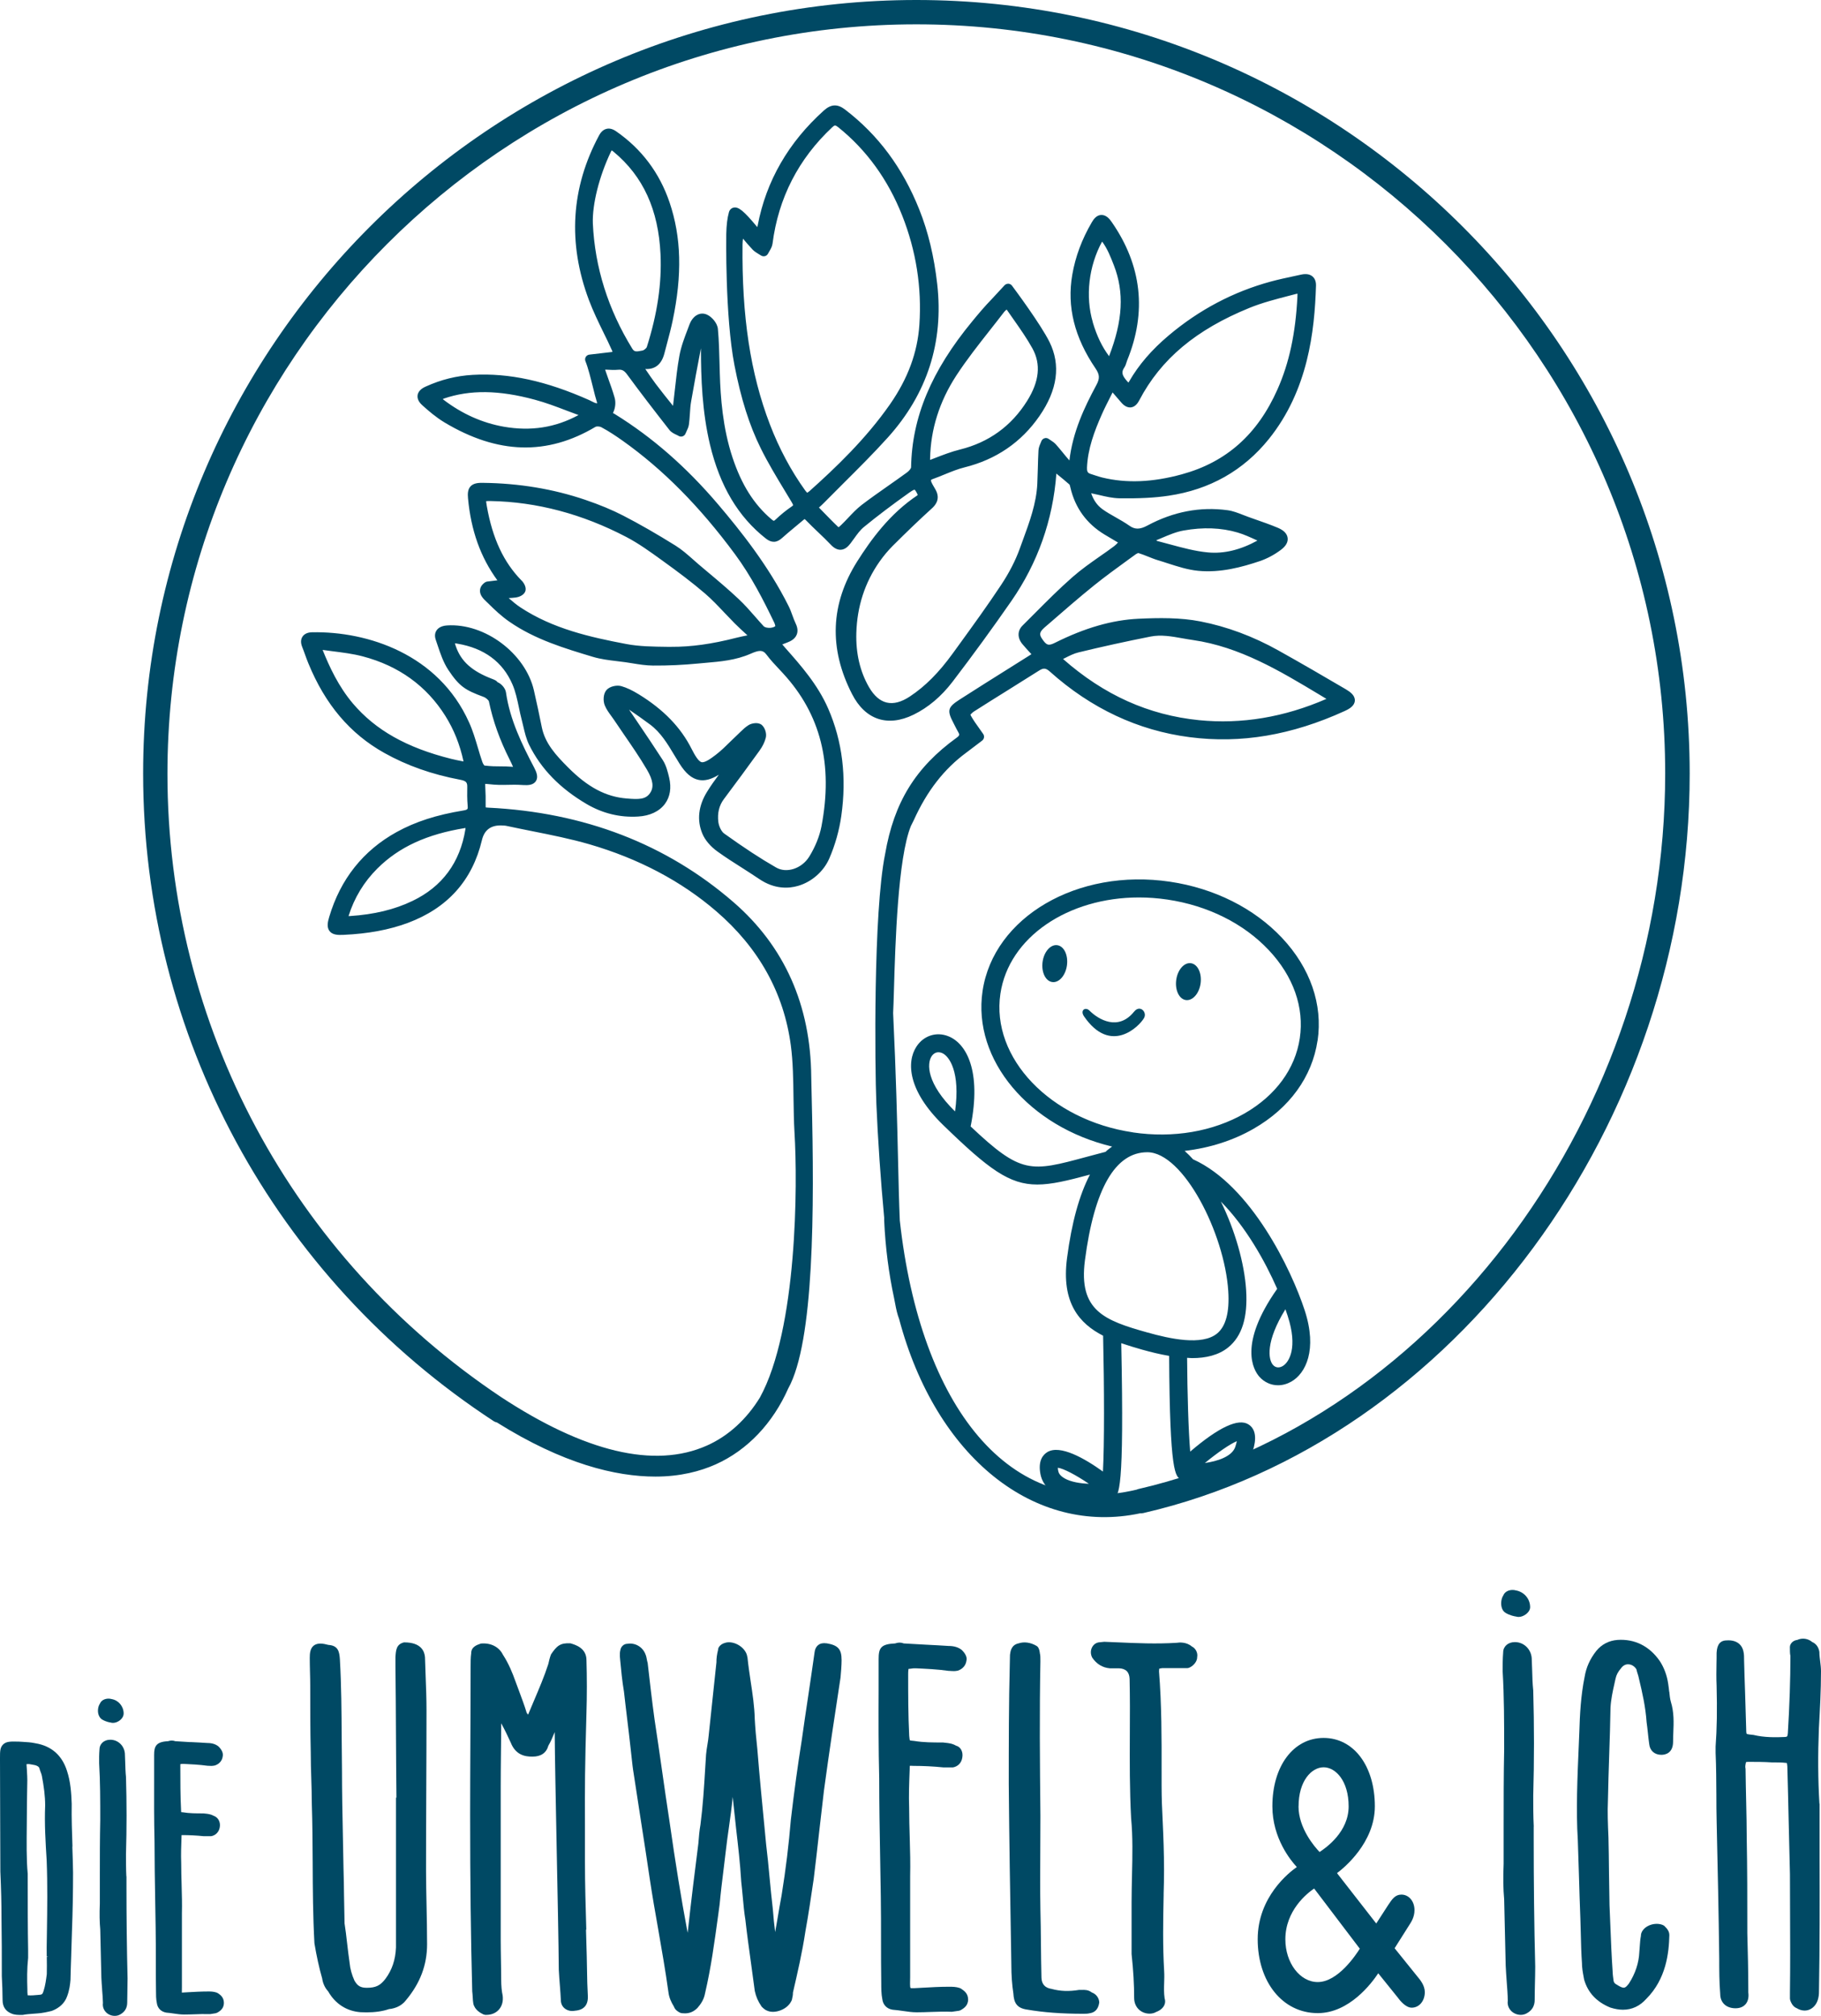 <?xml version="1.0" encoding="UTF-8"?>
<svg id="farbe" xmlns="http://www.w3.org/2000/svg" viewBox="0 0 311.34 344.58">
  <defs>
    <style>
      .cls-1 {
        fill: #004964;
      }
    </style>
  </defs>
  <g>
    <path class="cls-1" d="m156.67,0C83.77,0,24.47,59.3,24.47,132.2c0,44.79,22.41,86.19,59.96,110.73.17.11.35.16.53.21,11.33,7.09,20.31,9.25,27.1,9.25,4.23,0,7.64-.9,10.29-2.08,5.48-2.45,9.8-7.09,12.41-12.97,4.43-7.94,4.49-30.59,4.02-49.68-.04-1.57-.07-2.8-.08-3.6-.1-12.24-4.57-22.29-13.29-29.85-11.45-9.93-25.56-15.37-41.95-16.16-.28-.01-.38-.04-.41-.04,0-.03-.03-.12-.02-.31.02-1.02,0-2.11-.07-3.44,0-.13,0-.22-.01-.27.07,0,.19,0,.38.02,1.59.19,2.51.16,3.48.14.73-.02,1.51-.04,2.69.04.8.05,1.68,0,2.12-.67.45-.69.11-1.54-.28-2.29-2.08-3.95-4.16-8.2-4.83-12.86-.11-.76-.78-1.46-1.36-1.73-.04-.02-.07-.03-.09-.04-.18-.27-.49-.39-.87-.54-3.5-1.33-5.37-3.01-6.26-5.6-.08-.22-.12-.38-.15-.5.1,0,.24.03.42.06,4.58.77,7.75,3.11,9.41,6.95.53,1.22.81,2.55,1.11,3.96.15.72.3,1.44.49,2.15.09.36.18.71.26,1.07.25,1.06.5,2.16,1,3.17,2.04,4.12,5.26,7.43,9.84,10.12,2.72,1.59,5.68,2.32,8.78,2.13,2.01-.11,3.64-.88,4.59-2.16.89-1.2,1.14-2.74.73-4.48-.24-.99-.5-2.1-1.1-3.02-1.39-2.16-2.83-4.29-4.27-6.42l-1.49-2.2c1.21.83,2.41,1.66,3.58,2.54,1.83,1.36,2.98,3.27,4.19,5.29.29.48.58.96.88,1.44,1.04,1.64,2.08,2.52,3.27,2.75,1.02.2,2.13-.08,3.43-.89-.69.93-1.38,1.89-2,2.9-1.5,2.4-1.78,4.89-.81,7.19.45,1.08,1.39,2.19,2.58,3.04,1.36.98,2.78,1.89,4.16,2.76,1,.64,2,1.28,2.98,1.94,2.64,1.79,5.07,1.63,6.64,1.17,2.33-.67,4.38-2.47,5.34-4.69.99-2.28,1.7-4.79,2.05-7.27.94-6.6.19-12.77-2.24-18.34-1.79-4.11-4.7-7.4-7.36-10.4-.18-.2-.35-.4-.49-.57.21-.09.49-.19.78-.3.62-.23,1.38-.6,1.69-1.38.22-.55.16-1.19-.18-1.89-.21-.44-.38-.91-.55-1.37-.2-.55-.4-1.11-.67-1.63-3.44-6.89-8.23-12.88-12.02-17.34-5.46-6.42-11.24-11.47-17.66-15.45-.13-.08-.32-.2-.34-.15,0,0,0-.06.07-.2.35-.74.43-1.7.22-2.45-.34-1.18-.75-2.33-1.17-3.48l-.46-1.32h.28c.66.04,1.32.07,1.97.01.66-.06,1.02.15,1.51.81,2.23,3.04,4.5,5.99,7.23,9.48.33.42.78.63,1.18.82.13.06.27.12.39.2.21.12.46.15.69.07.23-.08.41-.25.5-.48.05-.13.11-.25.17-.38.16-.34.35-.73.41-1.18.08-.59.12-1.19.16-1.79.05-.73.09-1.46.22-2.17.52-3.02,1.09-6.04,1.67-9.05,0,5.09.21,10.85,1.55,16.48,1.7,7.08,4.82,12.33,9.56,16.05.97.76,1.84.73,2.74-.08.71-.64,1.45-1.25,2.18-1.86.49-.4.97-.8,1.45-1.21.15-.13.23-.17.24-.18.03.01.11.06.26.22.66.69,1.36,1.35,2.06,2.02.74.7,1.48,1.41,2.18,2.15.56.6,1.14.87,1.69.85.76-.04,1.28-.59,1.65-1.07.21-.27.41-.55.61-.83.55-.77,1.07-1.49,1.72-2.01,2.25-1.84,4.71-3.71,7.75-5.87.67-.48.88-.49.88-.49.03.02.21.14.52.81,0,.05-.03.17.04.11-4.83,3.19-8.06,7.72-10.34,11.31-4.6,7.26-4.91,14.9-.9,22.71,2.25,4.4,6.08,5.68,10.51,3.52,2.5-1.22,4.75-3.12,6.67-5.63,3.51-4.59,6.89-9.24,10.05-13.79,4.52-6.52,7.11-13.85,7.7-21.79.8.65,1.54,1.25,2.24,1.87.06.08.12.36.16.52.81,3.48,2.78,6.18,5.84,8.03.69.42,1.39.83,2.14,1.27l.16.09c-.22.24-.43.45-.67.63-.8.6-1.62,1.18-2.45,1.75-1.57,1.1-3.18,2.23-4.65,3.52-2.27,1.99-4.43,4.16-6.52,6.26l-2.02,2.02c-.92.91-.92,2.15,0,3.23.46.54.93,1.06,1.43,1.6l.07.08c-.13.09-.27.18-.4.26l-3.53,2.22c-2.8,1.76-5.6,3.51-8.38,5.3-2,1.29-2.14,1.84-1.02,3.97l.26.51c.17.34.35.69.54,1.02.27.45.28.61-.23.98-7.07,5.11-10.73,11.07-12.25,19.9-2.03,10-1.75,36.4-1.5,42.6.25,6.04.74,13.15,1.34,19.55,0,.16,0,.32,0,.49.21,4.69.8,9.1,1.69,13.25.22,1.23.43,2.25.65,2.96.06.19.15.42.21.61,6.3,23.71,23.2,37.09,41.25,33.22.02,0,.04.01.06.01.15,0,.31-.02.47-.05,53.24-12.26,93.39-66.6,93.39-126.4C288.86,59.3,229.56,0,156.67,0Zm-47,59.95c-.91.18-1.23.19-1.56-.34h0c-4.14-6.71-6.41-13.93-6.75-21.43-.11-3.25,1.08-8.02,3.05-12.16.07-.15.13-.26.18-.32.07.05.18.12.34.26,5.04,4.18,7.65,9.91,8,17.51.23,4.97-.54,10.17-2.35,15.87-.06.17-.46.52-.7.57l-.22.04Zm28.65,24.05c-.19.17-.29.21-.3.22-.03-.02-.14-.09-.35-.38-2.43-3.38-4.46-7.18-6.04-11.3-3.33-8.69-4.81-18.46-4.68-30.75,0-.33.04-.67.08-1,.53.64,1.07,1.27,1.64,1.87.32.34.72.57,1.06.78.13.08.26.15.38.23.2.13.44.17.68.11.23-.06.42-.22.53-.44.07-.13.14-.26.22-.39.22-.37.47-.79.54-1.3,1-7.8,4.43-14.49,10.21-19.9.41-.38.51-.41,1.03,0,4.83,3.88,8.51,8.96,10.93,15.09,2.38,6.02,3.37,12.3,2.94,18.66-.32,4.77-1.97,9.21-5.02,13.6-4.15,5.95-9.32,10.87-13.84,14.91Zm47.52-3.99c.12-3.28,1.28-6.32,2.51-9.11.47-1.07,1.01-2.12,1.58-3.25l.29-.57c.53.61,1,1.14,1.45,1.68.2.24.83.96,1.67.88.85-.09,1.29-.94,1.44-1.21,3.7-7.06,9.7-12.08,18.86-15.81,2.17-.88,4.53-1.49,6.81-2.08l1-.26c.17-.04.29-.07.38-.09,0,.12,0,.29-.01.54-.32,6.28-1.4,11.31-3.4,15.81-3.41,7.7-8.75,12.45-16.34,14.53-5.03,1.38-9.49,1.56-13.64.55-.39-.1-.78-.22-1.17-.35-.25-.09-.51-.17-.76-.25-.47-.14-.69-.33-.66-1.01Zm1.01-24.9c-1.32-4.44-.71-9.63,1.58-13.82.91,1.22,1.47,2.66,2.02,4.08,1.78,4.59,1.53,9.42-.83,15.51-1.2-1.6-2.08-3.43-2.78-5.76Zm7.69,199.43c-.06.01-.1.05-.16.07-21.73,5.25-37.03-14.17-40.54-46-.13-3.02-.21-6.39-.3-10.36-.15-6.52-.34-14.64-.84-25.09.05-.93.09-2.31.14-3.98.23-7.86.66-22.49,2.9-28l.48-.96c2.26-5.02,5.21-8.8,9.01-11.59l2.69-2.04c.35-.27.43-.77.18-1.13-.13-.19-.3-.43-.5-.71-.53-.73-1.37-1.9-1.69-2.59.14-.16.38-.4.6-.54,1.92-1.23,3.85-2.43,5.79-3.64,1.79-1.12,3.59-2.24,5.37-3.37.75-.47,1.15-.43,1.85.2,7.03,6.29,15.06,10.05,23.86,11.19,8.78,1.14,17.46-.33,26.53-4.47.83-.38,1.68-.89,1.73-1.77.04-.89-.76-1.48-1.55-1.95h0c-3.7-2.17-7.65-4.47-11.56-6.65-4.3-2.4-8.77-4.06-13.28-4.94-3.46-.68-7.14-.62-10.6-.46-4.49.21-9.16,1.55-14.28,4.11-1.11.55-1.44.45-2.2-.67-.47-.69-.52-1.13.42-1.95l.71-.61c2.51-2.18,5.1-4.44,7.73-6.56,1.89-1.52,3.9-2.98,5.84-4.39l1.34-.97c.15-.11.38-.19.42-.19.54.16,1.08.38,1.61.59.59.23,1.17.47,1.77.65.55.16,1.1.34,1.65.52,1.68.54,3.43,1.11,5.22,1.28,3.81.36,7.44-.63,10.48-1.65,1.25-.42,2.51-1.09,3.63-1.93.86-.64,1.25-1.33,1.16-2.04-.09-.72-.65-1.31-1.68-1.74-1.29-.54-2.61-1-3.93-1.46l-1.07-.38c-.31-.11-.62-.23-.92-.35-.85-.33-1.72-.68-2.66-.81-4.67-.64-9.29.24-13.72,2.62-1.28.69-2.14.69-3.07.03-.75-.53-1.55-.98-2.32-1.42-.81-.46-1.58-.89-2.3-1.41-.89-.65-1.52-1.54-1.92-2.72.46.09.91.2,1.37.3,1.13.27,2.29.54,3.49.56,3.38.04,5.97-.08,8.37-.44,7.04-1.04,12.8-4.3,17.14-9.68,6.71-8.34,7.83-18.41,8.07-26.25.02-.85-.32-1.32-.61-1.56-.46-.38-1.1-.48-1.9-.31l-1.3.28c-1.31.28-2.62.56-3.91.91-6.41,1.74-12.28,4.84-17.46,9.21-2.92,2.46-5.13,5.03-6.75,7.84-.05.09-.1.17-.14.22-.06-.05-.13-.13-.23-.24-.89-1.01-1-1.55-.49-2.31.21-.3.3-.62.39-.9.03-.11.07-.22.11-.33,3.39-8.28,2.51-16.24-2.63-23.65-.37-.54-.94-1.24-1.8-1.22-.81.03-1.31.73-1.61,1.25-1.71,2.93-2.8,5.86-3.34,8.96-.94,5.47.36,10.71,3.98,16.03.71,1.05.75,1.71.13,2.85-2.06,3.82-4.03,8-4.6,12.87-.39-.43-.75-.88-1.12-1.33-.38-.47-.77-.94-1.17-1.39-.28-.32-.62-.54-.91-.73-.11-.07-.22-.15-.33-.22-.22-.16-.49-.21-.74-.12-.25.08-.45.28-.54.53-.04.12-.09.25-.15.37-.15.35-.31.75-.33,1.2-.06,1.02-.08,2.03-.11,3.05-.02.88-.05,1.76-.09,2.64-.16,3.36-1.35,6.57-2.49,9.68l-.51,1.4c-.73,2.02-1.81,4.13-3.22,6.25-2.24,3.38-4.67,6.74-7.02,9.98l-1.22,1.68c-2.37,3.27-4.69,5.61-7.32,7.35-1.46.97-2.8,1.32-3.97,1.04-1.16-.27-2.17-1.16-3.03-2.64-1.53-2.66-2.26-5.77-2.16-9.26.13-4.52,1.46-8.61,3.94-12.15.71-1.01,1.48-1.93,2.29-2.74,2.56-2.55,4.68-4.58,6.68-6.39.39-.36,1.58-1.44.67-3.14-.1-.18-.2-.36-.31-.54-.13-.22-.26-.44-.37-.67-.15-.31-.15-.46-.14-.49,0-.02.09-.11.36-.2.67-.24,1.33-.51,1.99-.78,1.16-.47,2.25-.92,3.39-1.2,5.39-1.34,9.7-4.28,12.8-8.76,3.1-4.47,3.68-8.73,1.72-12.68-1.5-3.02-5.91-8.95-6.41-9.62-.15-.2-.38-.32-.62-.33-.24,0-.49.09-.65.27l-2.15,2.32c-1.21,1.24-2.34,2.58-3.38,3.85-6.99,8.47-10.31,16.4-10.45,24.97-.02.15-.3.56-.66.82-1.08.79-2.18,1.56-3.28,2.33-1.51,1.06-3.02,2.12-4.49,3.24-.86.66-1.6,1.45-2.32,2.21-.38.41-.77.81-1.2,1.23-.14.13-.44.42-.48.37-.93-.88-1.81-1.8-2.73-2.74l-.59-.61c.31-.28.58-.52.82-.77,1.1-1.12,2.21-2.22,3.32-3.33,2.55-2.54,5.19-5.16,7.64-7.88,6.72-7.46,9.56-16.27,8.44-26.2-.54-4.76-1.54-8.93-3.07-12.77-2.86-7.15-7.01-12.73-12.69-17.08-1.29-.99-2.4-.94-3.63.17-6.06,5.45-9.86,12.05-11.3,19.62-.02.1-.05.2-.08.3-2.29-2.77-3.21-3.51-4.04-3.33-.39.08-.69.38-.8.78-.29,1.06-.42,2.16-.46,3.78,0,.14-.22,13.99,1.4,22.37,1.12,5.77,2.55,10.29,4.51,14.24,1.24,2.5,2.7,4.92,4.12,7.26l1.12,1.86c.25.41.28.55.28.58,0,0-.04.09-.27.24-.92.63-1.84,1.37-2.71,2.2-.22.21-.32.23-.31.23,0,0-.12-.01-.44-.29-2.98-2.54-5.09-5.89-6.63-10.53-1.69-5.09-2.05-10.33-2.17-14.31l-.05-1.82c-.05-1.92-.1-3.91-.28-5.86-.1-1.01-1.05-2.08-1.88-2.44-.5-.22-1.02-.23-1.51-.02-.88.37-1.32,1.31-1.46,1.69l-.27.72c-.58,1.51-1.18,3.07-1.47,4.7-.35,1.92-.56,3.89-.77,5.79-.1.91-.2,1.82-.31,2.72-1-1.24-2-2.49-2.96-3.76-.57-.76-1.1-1.54-1.67-2.38l-.11-.16c1.67.09,2.79-.8,3.27-2.69.15-.61.31-1.21.48-1.82.33-1.24.66-2.48.92-3.73,1.66-7.87,1.49-14.31-.53-20.26-1.71-5.03-4.77-9.1-9.1-12.11-.6-.42-1.15-.57-1.67-.44-.77.18-1.16.91-1.29,1.15-4.78,8.91-5.37,18.36-1.73,28.09.72,1.91,1.62,3.77,2.5,5.57.52,1.05,1.03,2.1,1.5,3.16.01.04.02.09.02.16l-3.93.46c-.26.03-.49.18-.62.4-.13.22-.15.5-.05.74.46,1.13.89,2.89,1.28,4.44.23.96.46,1.87.73,2.72-.02.01-.14.04-.35-.04-.19-.07-.36-.16-.54-.25-.16-.08-.31-.16-.47-.23-7.39-3.29-13.73-4.67-19.92-4.32-2.79.16-5.42.81-8.04,2-.31.14-1.25.57-1.39,1.46-.14.87.57,1.52.81,1.74.99.9,2.32,2.05,3.8,2.94,9.09,5.44,17.54,5.68,25.83.73.15-.08.68-.08.97.08,1.32.7,2.57,1.55,3.62,2.29,6.92,4.91,13.21,11.26,19.23,19.41,2.77,3.74,4.87,7.85,6.73,11.73.11.24.16.52.17.55-.04.07-.28.24-.75.3-.55.07-1.06-.08-1.22-.24-.5-.54-.99-1.1-1.47-1.65-.89-1.02-1.82-2.08-2.84-3.03-1.7-1.6-3.51-3.13-5.27-4.6l-1.6-1.35c-.31-.26-.61-.53-.91-.8-.94-.83-1.9-1.68-3-2.37-3.21-2-6.12-3.67-8.89-5.1-1.91-.99-4.05-1.88-6.55-2.73-5.47-1.86-11.33-2.83-17.43-2.9-.79-.02-1.66.03-2.18.6-.49.53-.5,1.3-.43,2.05.51,5.51,2.15,10.09,5.02,14.01l-1.74.21c-.13.02-.26.07-.37.14-.53.37-.82.81-.86,1.33-.07.89.63,1.53,1.18,2.05l.25.24c1.01,1.01,2.23,2.17,3.63,3.13,4.37,3.02,9.39,4.52,14.24,5.98,1.34.4,2.73.57,4.07.73.5.06,1.01.12,1.51.19l1.15.18c1.15.19,2.34.38,3.55.39,2.62.02,5.22-.11,7.7-.35l1.33-.12c2.52-.22,5.12-.44,7.63-1.54,1.41-.62,2.1-.74,2.75.15.66.89,1.42,1.69,2.15,2.47l.65.7c6.46,7,8.61,15.55,6.59,26.17-.33,1.7-1.05,3.49-2.09,5.18-1.27,2.04-3.86,2.9-5.66,1.86-2.64-1.51-5.39-3.31-8.9-5.82-.44-.32-.88-1.19-.98-1.95-.19-1.52.13-2.84.95-3.93,2.05-2.73,4.07-5.48,6.07-8.25.55-.76.91-1.51,1.09-2.23.18-.71-.12-1.68-.66-2.17-.59-.53-1.71-.34-2.27,0-.55.34-1,.77-1.44,1.2l-.34.33c-.43.4-.86.82-1.28,1.23-.85.84-1.65,1.63-2.55,2.32-.85.65-1.89,1.4-2.44,1.26-.56-.13-1.2-1.28-1.7-2.26-1.85-3.68-4.8-6.73-9.01-9.32-1.14-.7-2.09-1.15-3-1.41-.76-.22-1.99.01-2.56.68-.56.66-.58,1.86-.28,2.6.27.67.69,1.24,1.09,1.79.15.21.31.42.45.63.56.84,1.13,1.67,1.7,2.5,1.35,1.96,2.75,3.99,3.97,6.07,1.06,1.81,1.22,3.01.53,4.01-.76,1.11-1.95,1.09-4,.92-3.56-.29-6.65-1.93-10.01-5.31-2.13-2.13-3.93-4.12-4.49-6.85-.43-2.12-.87-4.24-1.36-6.35-1.47-6.3-8.4-11.5-14.85-11.07-1.05.07-1.56.5-1.79.85-.21.31-.4.85-.13,1.62l.29.86c.49,1.46.99,2.97,1.85,4.27,1.9,2.85,2.9,3.46,6.05,4.62.41.15.85.58.89.76.69,3.34,1.85,6.59,3.54,9.93.21.41.4.83.59,1.26-.89-.07-1.53-.08-2.14-.08-.81,0-1.57,0-2.75-.14-.08-.06-.26-.33-.36-.61-.28-.81-.53-1.63-.77-2.46-.43-1.44-.87-2.93-1.51-4.33-5.22-11.62-17.32-15.57-26.85-15.38-.94.02-1.4.42-1.62.75-.22.33-.4.9-.05,1.76.18.44.34.89.5,1.34.18.49.35.97.55,1.45,2.88,7.03,7.12,12.04,12.98,15.32,3.88,2.17,8.13,3.67,13,4.59,1.04.2,1.21.49,1.19,1.27-.02.87-.03,2.03.07,3.2.04.52.05.65-.73.78-4.59.75-8.22,1.92-11.42,3.69-5.72,3.16-9.6,8.04-11.52,14.5-.25.83-.46,1.76.06,2.43.52.67,1.46.68,2.36.64,4.23-.19,7.84-.86,11.04-2.05,6.76-2.53,11.01-7.24,12.65-14.15q.62-2.61,3.39-2.5c.3.01.6.02.89.09,1.44.31,2.89.6,4.33.89,3.22.64,6.56,1.31,9.74,2.23,8.43,2.45,15.74,6.31,21.72,11.46,7.26,6.25,11.55,13.96,12.74,22.91.38,2.81.42,5.99.46,9.06.03,1.96.06,3.99.17,5.86.54,8.75.5,33.65-5.93,45.31-2.25,3.65-5.33,6.53-9.04,8.18-9,4.02-20.99,1.05-35.22-8.3-35.72-23.85-57.02-63.56-57.02-106.51C28.63,61.6,86.07,4.16,156.67,4.16s128.03,57.44,128.03,128.03c0,57.91-38.76,110.51-90.16,122.35Zm-12.79-141.9c.09-.05.19-.09.28-.14.85-.43,1.59-.8,2.34-.98,4.03-.98,8.18-1.89,12.33-2.71,1.79-.36,3.59-.04,5.49.3.59.1,1.17.21,1.76.29,8.02,1.15,14.93,5.31,21.62,9.33l1.21.73c-7.21,3.14-14.52,4.36-21.77,3.64-8.63-.87-16.25-4.29-23.26-10.46Zm15.94-20.29c.28-.12.56-.23.83-.35,1.33-.57,2.59-1.1,3.84-1.32,3.34-.6,6.44-.48,9.23.34,1.12.33,2.23.84,3.31,1.34l.08.04c-2.91,1.6-5.76,2.29-8.49,2.02-2.14-.2-4.31-.79-6.42-1.36-.74-.2-1.48-.4-2.21-.59-.04-.01-.1-.06-.17-.12Zm-38.67-13.72c0-.09,0-.18,0-.24.09-5,1.6-9.77,4.47-14.18,1.75-2.68,3.78-5.26,5.74-7.75.82-1.04,1.64-2.08,2.45-3.14.09-.12.23-.24.43-.41.38.56.76,1.1,1.14,1.63,1.2,1.71,2.33,3.32,3.27,5.02,1.48,2.7,1.18,5.63-.92,8.98-2.68,4.28-6.53,7.07-11.44,8.29-1.5.37-2.96.94-4.36,1.48l-.62.24s-.1.04-.17.07Zm-60.1-7.69c-3.98,2.16-8.17,2.8-12.77,2-3.71-.65-7.2-2.22-10.37-4.65-.02-.02-.04-.04-.07-.07.06-.04.12-.07.17-.09,4.47-1.53,9.41-1.47,15.55.19,1.87.5,3.74,1.21,5.54,1.9.64.24,1.28.49,1.93.72,0,0,0,0,.01,0Zm-9.71,28.33c-3.1-3.14-5.01-7.22-5.99-12.82-.07-.42-.1-.66-.1-.79.14-.02.38-.02.8-.02,7.87.15,15.66,2.22,23.17,6.15,2.12,1.11,4.12,2.56,6.06,3.96,2.82,2.03,5.15,3.78,7.39,5.7,1.15.99,2.23,2.13,3.27,3.23.59.62,1.18,1.24,1.78,1.85.67.67,1.37,1.31,2.07,1.95l.13.12c-.63.13-1.26.25-1.88.41-4.25,1.09-7.79,1.57-11.14,1.55h-.71c-2.33-.03-4.74-.05-6.99-.48-6.12-1.16-12.55-2.6-18.09-6.26-.7-.46-1.34-1.01-2.01-1.59.41-.02.81-.05,1.22-.1.46-.06,1.32-.34,1.6-1,.3-.7-.25-1.53-.58-1.87Zm-9.95,30.88h-.04c-.75-.15-1.42-.27-2.08-.44-7.6-1.9-12.94-4.91-16.81-9.47-2.45-2.89-4.02-6.28-5.17-9.15.55.08,1.11.15,1.66.22,1.73.22,3.52.44,5.19.88,6.16,1.62,10.91,5.05,14.13,10.18,1.47,2.35,2.47,4.84,3.11,7.78Zm.33,11.39c0,.05-.01.12-.02.21h0c-.92,5.69-3.97,9.81-9.04,12.24-3.07,1.48-6.57,2.32-10.7,2.59-.08,0-.16,0-.24,0,.98-3.12,2.64-5.85,4.93-8.13,3.68-3.66,8.45-5.86,15.02-6.92.02,0,.04,0,.06,0Z"/>
    <g>
      <path class="cls-1" d="m225.27,177.89c.92-6.19-1.25-12.45-6.1-17.6-4.76-5.05-11.56-8.46-19.14-9.58-15.8-2.35-30.16,6.04-32.04,18.69-1.75,11.8,8,23.21,22.15,26.58-.38.29-.77.54-1.12.9-1.13.29-2.23.59-3.2.85-9.66,2.61-11.18,3.02-19.91-5.23h.05c1.87-9.43-.73-14.12-3.78-15.36-2.05-.84-4.26-.14-5.49,1.75-1.74,2.66-1.45,7.57,4.54,13.39,7.82,7.59,11.32,10.19,16.12,10.19,2.42,0,5.2-.67,9-1.7-1.8,3.45-3.12,8.15-3.92,14.29-1,7.63,2.11,11.18,6.17,13.25.2,8.95.22,18.64-.03,23.22-3.13-2.25-7.32-4.64-9.5-3.33-.77.47-1.61,1.49-1.19,3.74.2,1.09.88,2.6,3,3.63,1.68.82,3.91,1.12,5.82,1.12,1.63,0,3.03-.22,3.64-.55.97-.51,1.89-1.06,1.36-26.55,1.21.41,2.43.78,3.6,1.11,1.46.41,3.02.79,4.59,1.06.1,20.13,1.08,20.65,2.03,21.12.49.24,1.34.36,2.36.36,1.76,0,4.03-.36,5.82-1.12,2.09-.88,3.48-2.23,4.02-3.91.29-.88,1.16-3.57-.65-4.73-1.73-1.11-5.08.45-9.98,4.64-.3-3.53-.49-9.97-.53-16.03.29.01.58.05.86.05,2.34,0,4.51-.49,6.17-1.83,2.35-1.91,3.36-5.12,3.06-9.81-.29-4.56-1.89-10.2-4.32-15.12,4.21,4.24,7.53,10.12,9.63,14.92-6.71,9.53-4.04,13.9-3.04,15.03.85.95,1.99,1.45,3.18,1.45.77,0,1.55-.21,2.29-.63,2.43-1.39,4.48-5.41,2.28-12.16-2.27-6.96-9.17-21.32-19.04-25.81v.03c-.49-.54-.99-1.04-1.49-1.49,4.24-.49,8.26-1.76,11.78-3.78,6.14-3.52,10.02-8.88,10.94-15.07Zm-61.99,12.08c-4.88-4.79-4.82-8.16-4.01-9.41.3-.46.72-.7,1.19-.7.19,0,.38.04.58.12,1.26.51,3.18,3.25,2.25,9.99Zm18.7,62.7c-.83-.47-1-.96-1.06-1.28-.04-.23-.06-.39-.06-.51.94.11,3.07,1.22,5.31,2.74-1.42-.05-3.05-.29-4.19-.94Zm29.48-6.32c-.05.23-.12.54-.25.93-.55,1.71-3.13,2.5-5.21,2.79,2.2-1.81,4.31-3.25,5.46-3.73Zm8.71-21.38c1.74,5.34.26,7.88-.88,8.54-.61.35-1.22.27-1.64-.2-.84-.94-1.27-4.04,2.12-9.52.15.41.28.8.4,1.17Zm-10.17-4.26c.23,3.58-.42,6.01-1.92,7.23-2.59,2.11-8.06.9-11.94-.19-7.33-2.05-11.76-3.74-10.65-12.3,1.6-12.28,5.19-18.5,10.67-18.5,6.12,0,13.21,13.82,13.84,23.76Zm-16.31-27.16c-14.11-2.09-24.28-12.72-22.65-23.69,1.44-9.7,11.61-16.46,23.69-16.46,1.59,0,3.21.12,4.85.36,6.9,1.02,13.07,4.09,17.35,8.65,4.2,4.45,6.08,9.8,5.3,15.04-.78,5.25-4.13,9.81-9.43,12.86-5.42,3.11-12.21,4.27-19.11,3.25Z"/>
      <path class="cls-1" d="m193.92,172.89c-2.73,3.43-6.15,1.35-7.65-.15-.69-.69-1.66-.07-.92,1,4.52,6.57,9.36,1.77,10.23.3.62-1.03-.69-2.36-1.66-1.14Z"/>
      <path class="cls-1" d="m203.61,164.64c-1.15-.16-2.28,1.13-2.51,2.87-.23,1.74.51,3.28,1.66,3.43,1.15.15,2.28-1.13,2.51-2.87s-.51-3.28-1.66-3.43Z"/>
      <path class="cls-1" d="m180.76,161.56c-1.15-.16-2.28,1.13-2.51,2.87s.51,3.28,1.66,3.43c1.15.16,2.28-1.13,2.51-2.87.23-1.74-.51-3.28-1.66-3.43Z"/>
    </g>
  </g>
  <g>
    <path class="cls-1" d="m242.34,337.85l-3.9-4.84,2.59-4.1c.24-.37.81-1.24.81-2.41,0-1.52-.96-2.66-2.24-2.66-1.07,0-1.59.78-2.25,1.77l-2.05,3.17-6.71-8.61c1.18-.88,6.47-5.19,6.47-11.42,0-6.88-3.6-11.69-8.76-11.69s-8.76,4.81-8.76,11.69c0,5.49,3.19,9.32,4.18,10.38-1.3.9-6.69,5.09-6.69,12.34s4.22,12.63,10.27,12.63c5.39,0,9.22-5.12,10.34-6.81l3.32,4.12c.38.53,1.37,1.76,2.4,1.76,1.28,0,2.24-1.14,2.24-2.66,0-1.15-.79-2.1-1.26-2.66Zm-20.32-29.09c0-4.34,2.21-6.68,4.28-6.68s4.28,2.34,4.28,6.68-3.8,7.03-4.97,7.8c-.87-.91-3.6-4.07-3.6-7.8Zm10.47,24.32c-.66,1.06-3.74,5.71-7.19,5.71-3.05,0-5.54-3.28-5.54-7.3,0-4.95,3.73-7.88,4.92-8.69l7.81,10.29Z"/>
    <path class="cls-1" d="m72.84,319.61c0-4.55.02-9.09.04-13.64.02-4.55.04-9.1.04-13.64,0-1.91-.07-3.87-.15-5.86-.04-1.04-.08-2.1-.11-3.2-.07-.95-.6-2.54-3.53-2.54-.02,0-.04,0-.06,0-1.31.32-1.38,1.31-1.46,2.5v1.69c.05,3.88.07,7.82.09,11.73.02,3.56.04,7.12.08,10.62h-.08v25.63c-.09,2.1-.68,3.83-1.79,5.32-.87,1.16-1.67,1.55-3.18,1.55-1.08,0-1.6-.31-2.13-1.23-.45-1-.74-2.04-.82-2.98-.17-1.16-.3-2.27-.43-3.38-.13-1.17-.27-2.33-.44-3.42-.04-1.54-.07-3.13-.09-4.7-.02-1.58-.04-3.15-.09-4.65-.03-1.92-.07-3.83-.11-5.75-.08-3.72-.15-7.43-.15-11.11-.02-1.82-.04-3.61-.05-5.4-.03-4.64-.05-9.01-.31-13.54-.09-1.32-.3-2.34-1.97-2.45-.85-.23-1.81-.4-2.48.1-.64.49-.7,1.36-.7,2.14s.02,1.62.04,2.42c.02.77.04,1.52.04,2.26,0,3.78,0,7.68.09,11.48,0,1.52.04,2.97.09,4.42.04,1.4.09,2.8.09,4.26.11,3.37.13,6.82.15,10.16.02,4.47.04,9.09.3,13.78.37,2.2.82,4.25,1.32,5.98.12.85.48,1.63,1.02,2.21,1.2,2.12,3.15,3.39,5.52,3.57.36.02.71.03,1.05.03,1.46,0,2.77-.19,3.83-.56,1.21-.11,2.27-.67,2.9-1.51,2.44-2.91,3.62-6.04,3.62-9.58,0-2.19-.05-4.36-.09-6.51-.04-2.09-.09-4.16-.09-6.21Z"/>
    <path class="cls-1" d="m100.24,329.82c-.11-3.81-.23-7.74-.23-11.62v-6.14c-.02-7.23-.02-9.42.26-19.35.09-2.85.09-6.03,0-8.94,0-2.07-1.87-2.63-2.74-2.88-1.75-.1-2.34.44-3.32,1.89-.2.49-.38,1.24-.46,1.64-.69,2.14-1.56,4.16-2.47,6.31-.33.76-.65,1.53-.99,2.35-.04-.05-.08-.11-.13-.16l-.11-.15c-.38-1.26-.85-2.5-1.34-3.82l-.58-1.56c-.49-1.38-1.14-3.01-2.16-4.58-.64-1.29-2.05-2.04-3.75-1.88-.7.24-1.67.56-1.66,1.68-.1.67-.1,1.58-.1,2.32,0,4.25-.02,8.45-.04,12.64-.02,4.17-.04,8.34-.04,12.52,0,11.41.11,21.01.36,30.3.04.28.06.62.08.95.02.41.05.81.11,1.16.27,1.1,1.25,1.59,1.72,1.82l.3.08c.07,0,.14,0,.2,0,.85,0,1.59-.3,2.1-.85.57-.61.82-1.46.69-2.47-.16-.68-.25-1.68-.25-2.65,0-1.06-.02-2.22-.04-3.39-.02-1.19-.04-2.38-.04-3.49v-26.14c0-1.94.02-3.9.04-5.86.02-1.67.04-3.33.04-4.99.66,1.19,1.18,2.31,1.62,3.27.84,2.15,2.42,2.43,3.71,2.43,1.47,0,2.39-.63,2.74-1.88.4-.68.7-1.39.96-2.03l.12-.29c.02,3.87.18,11.76.34,20.09.16,7.86.32,15.87.36,20.55.04.92.12,1.85.19,2.76.06.83.13,1.65.16,2.41,0,.57.23,1.08.65,1.42.48.39,1.15.53,1.75.4,1.58-.12,2.32-1.01,2.21-2.64l-.09-2.09c-.04-3.08-.13-6.11-.22-9.12Z"/>
    <path class="cls-1" d="m141.29,280.89c-.57-.08-1.03.01-1.39.29s-.57.7-.63,1.24c-.35,2.52-.73,5.04-1.1,7.55-.38,2.52-.75,5.03-1.1,7.53-.66,4.14-1.29,8.7-1.86,13.57-.34,4.15-.85,8.38-1.58,12.9-.25,1.32-.48,2.66-.7,3.99-.13.77-.26,1.54-.4,2.29-.16-1.21-.29-2.51-.4-3.94-.21-1.8-.39-3.62-.56-5.43-.18-1.92-.36-3.84-.59-5.68l-.22-2.3c-.45-4.66-.9-9.23-1.28-13.95-.21-1.87-.36-3.65-.44-5.14-.05-2.15-.38-4.32-.7-6.42-.2-1.34-.4-2.69-.54-4.05l-.12-.52c-.24-.72-.86-1.38-1.66-1.77-.74-.36-1.52-.43-2.08-.23-.7.18-1.19.74-1.17,1.18-.2.81-.29,1.47-.28,2.13l-1.33,12.55c-.04.51-.13,1.02-.21,1.53-.09.55-.18,1.1-.23,1.66l-.15,2.37c-.19,3.19-.4,6.5-.81,9.64-.18.99-.27,2.06-.36,3.22-.57,4.47-1.22,9.67-1.77,14.77-.01.18-.03.35-.05.5,0-.05-.02-.1-.03-.14l-.09-.43c-.99-5.27-1.95-11.15-3-18.51-.44-2.86-.86-5.75-1.27-8.65-.42-2.93-.84-5.86-1.28-8.73-.44-3.17-.8-6.39-1.18-9.68-.07-.21-.11-.41-.14-.6-.06-.3-.11-.58-.22-.83-.48-1.31-1.8-2.05-3.1-1.83-.65,0-1.12.53-1.2,1.06-.1.35-.1.69-.09,1.1l.05.59c.16,1.7.34,3.63.65,5.43.16,1.48.35,2.99.53,4.51.21,1.76.43,3.53.62,5.3.06.46.1.91.15,1.37.1.94.2,1.89.37,2.89.4,2.68.82,5.37,1.24,8.08.51,3.27,1.02,6.55,1.5,9.84.43,2.87.93,5.73,1.44,8.6.61,3.51,1.25,7.15,1.74,10.69.11,1.03.51,1.83.94,2.53.22.64.76.91,1.06,1.07l.27.08c.17.02.35.03.54.03.68,0,1.42-.18,2.16-.92.52-.61,1.1-1.36,1.31-2.53,1.02-4.37,1.6-8.69,2.23-13.27l.26-1.93c.17-1.87.41-3.86.66-5.85.14-1.11.27-2.22.4-3.32.15-1.32.33-2.63.52-3.94.24-1.71.49-3.46.65-5.24.05.49.11.99.16,1.48.15,1.3.29,2.59.42,3.91.34,2.94.7,5.98.88,9.09.1.86.18,1.73.26,2.59.12,1.31.24,2.67.45,3.94.27,2.4.6,4.8.94,7.24.22,1.6.44,3.22.67,4.94.22.97.54,1.74,1.17,2.66.29.29.61.58.94.69.64.29,1.49.26,2.33-.07.89-.35,1.57-.96,1.9-1.77.13-.53.2-.99.18-1.24.78-3.37,1.59-6.86,2.13-10.46.54-2.96.98-6,1.42-8.96.33-2.69.64-5.38.94-8.09.27-2.35.54-4.71.82-7.08.89-6.57,1.87-13.01,2.83-19.28.09-1.01.18-2.07.18-2.98,0-1.87-.6-2.54-2.59-2.87Z"/>
    <path class="cls-1" d="m164.28,339.9l-.18-.09c-.65-.22-1.27-.22-1.83-.22-1.58,0-3.13.09-4.73.18-.84.05-1.71.11-1.87.03-.11-.18-.08-1.05-.06-1.89v-17.22c.05-2.12,0-4.28-.07-6.56-.05-1.69-.1-3.4-.1-5.15-.08-2.13,0-4.18.09-6.5,0-.47.03-.64,0-.64.05-.01.21-.04.65,0,1.71,0,3.45.09,5.12.26h1.63c.87-.16,1.47-.8,1.6-1.7.17-1.01-.32-1.83-1.08-2.02-.64-.37-1.25-.43-1.79-.49l-.44-.05c-1.77,0-3.29,0-4.89-.26-.55-.04-.73-.09-.76-.1-.03-.05-.08-.23-.12-.77-.18-3.69-.18-6.87-.18-10.55,0-.24,0-.43.05-.88,0,0,.06-.04.43-.06.26-.06.47-.06.85-.06,1.69.08,3.62.16,5.6.44.13,0,.26,0,.39.02.32.02.69.05,1.17-.06.84-.28,1.36-.9,1.47-1.69.14-.56-.11-1.16-.78-1.83-.57-.47-1.33-.7-2.28-.7h-.01c-1.28-.09-2.59-.15-3.9-.22-1.25-.06-2.51-.13-3.74-.21-.46-.19-.95-.19-1.48,0-2.44.11-2.83.76-2.82,2.72v.34s0,4.96,0,4.96c-.02,4.91-.03,9.99.1,15.08,0,4.5.08,9.03.16,13.52.04,2.22.08,4.43.11,6.62.04,2.51.04,5,.04,7.47s0,4.93.04,7.35c0,.9,0,1.84.18,2.74.12.97.77,1.66,1.77,1.81.6.04,1.18.13,1.75.21.77.11,1.56.23,2.36.23s1.63-.03,2.43-.06c1.19-.04,2.32-.08,3.59-.03l1.24-.18.27-.1c.47-.28,1.26-.74,1.26-1.81s-.71-1.52-1.22-1.87Z"/>
    <path class="cls-1" d="m186.66,340.56c-.62-.46-1.18-.44-1.75-.43h-.41c-1.74.29-3.25.23-4.71-.17q-1.67-.25-1.73-1.91c-.05-1.94-.07-3.91-.09-5.9-.02-1.89-.04-3.81-.09-5.74-.06-3.46-.04-6.83-.02-10.26,0-1.74.02-3.49.02-5.27v-.66c-.09-8.99-.17-17.47,0-26.27,0-.58,0-1.07-.09-1.33,0,0-.05-.79-.39-1.15l-.16-.13c-1.05-.62-2.15-.76-3.11-.44-1.24.27-1.38,1.37-1.45,1.95l-.03,1.42c-.18,6.9-.18,13.9-.18,20.69.08,9.53.24,19.13.41,28.88l.03,1.93c0,1.89.12,3.5.35,4.98.09,1.5.52,2.48,2.31,2.74,2.84.49,5.91.72,9.66.72.38,0,.71,0,1.08-.09.64-.09,1.44-.46,1.63-1.82,0-.63-.4-1.42-1.28-1.74Z"/>
    <path class="cls-1" d="m203.76,281.42c-.93-.79-2.16-.69-2.57-.62-3.48.22-6.84.07-10.4-.09l-1.99-.08-.91.09c-.5.07-.92.37-1.17.84-.28.52-.29,1.16.01,1.76.74,1.1,1.76,1.73,3.02,1.84h1.56q1.76.06,1.82,1.81c.07,3.13.06,6.35.04,9.45-.02,4.69-.04,9.54.22,14.36.3,3.18.23,6.4.15,9.81-.03,1.52-.07,3.05-.07,4.59v8.82c.31,2.92.44,5.24.44,7.51,0,1.01.47,1.86,1.29,2.33.41.24.89.35,1.34.35.42,0,.82-.1,1.13-.29.69-.26,1.19-.68,1.41-1.2.16-.36.17-.75.04-1.12-.14-.96-.11-1.8-.08-2.7.02-.63.04-1.26,0-1.92-.26-4.48-.18-8.63-.09-13.02v-.25c.09-2.65.09-5.43,0-8.26-.04-1.39-.1-2.73-.16-4.07-.1-1.96-.19-4-.19-6.15v-2.37c.01-5.63.02-11.45-.44-17.15,0-.35.05-.46.04-.46.09-.05.44-.09.52-.1h4.24l.19-.02c.63-.16,1.54-.96,1.53-1.83.16-.79-.28-1.57-.96-1.88Z"/>
    <g>
      <path class="cls-1" d="m12.39,315.63c-.08-2.38-.17-4.84-.13-7.3h0c-.06-1.75-.18-3.77-.82-5.68-.86-2.66-2.68-4.23-5.4-4.68-.74-.16-1.47-.2-2.16-.24l-.71-.04h-.07c-1.3-.03-2.02-.04-2.56.48C0,298.69,0,299.36,0,300.49v.33c0,3.38.02,6.77.03,10.07v.27c.02,3.01.03,5.94.03,8.74.14,3.17.19,5.43.19,7.57.06,3.47.06,6.95.06,10.32.07,1.37.13,2.81.13,4.07,0,1.19.55,1.97,1.68,2.38.45.15.91.17,1.34.17h.41c.61-.12,1.24-.16,1.88-.21.44-.03.86-.06,1.27-.11.5-.06.92-.16,1.33-.25l.51-.12c1.3-.49,2.21-1.35,2.61-2.48.4-1.04.52-2.05.58-2.83.03-1.43.08-2.87.13-4.3v-.08c.05-1.3.09-2.58.12-3.85.13-3.48.19-6.87.19-10.09-.02-1.45-.07-2.89-.12-4.32v-.15Zm-4.39,18.79h.28s-.28.07-.28.07c.01,1,.03,2.03,0,2.95-.12.93-.24,1.88-.54,2.84-.21.63-.22.67-1.07.72-.55.05-1.03.1-1.66.05-.05-.31-.05-.68-.05-1.09-.05-1.59-.08-3.33.13-5.31v-1.3c-.07-3.85-.07-7.68-.07-12.99v-.08c-.23-2.36-.19-5.34-.16-8.5.01-1.23.03-2.5.03-3.76,0-.64.02-1.27.03-1.92.01-.61.03-1.21.03-1.81,0-.49-.03-.97-.06-1.47v-.1c-.03-.37-.06-.74-.08-1.17,0,0,.01,0,.02,0,.32-.06.67.01,1.11.1l.36.07c.47.14.63.31.7.48.07.26.16.51.25.75.08.2.16.41.19.61.34,1.82.56,3.38.56,5.06-.13,3.12.06,6.18.26,9.41.16,4.07.1,8.24.04,12.28l-.04,2.61c0,.49,0,.99.01,1.49Zm.3-4.06h0,0Z"/>
      <path class="cls-1" d="m21.6,320.72c-.06-1.27-.06-2.61-.06-3.79.13-4.45.13-8.76,0-13.18-.09-.85-.11-1.73-.14-2.71-.01-.42-.03-.85-.05-1.32-.11-1.34-1.18-2.35-2.49-2.35-.55,0-1.04.19-1.39.53-.3.3-.46.7-.46,1.12-.07.82-.07,1.64-.06,2.38.19,3.12.19,6.47.19,9.7-.07,3.22-.07,6.38-.07,9.73v4.53c-.07,1.78-.05,3.15.07,4.44l.19,8.25c.03.68.08,1.33.13,1.97v.1c.07.82.13,1.59.14,2.24-.11.73.22,1.45.86,1.87.34.22.74.34,1.15.34.37,0,.73-.1,1.02-.29.73-.42,1.12-1.11,1.12-1.98,0-.68.02-1.32.03-1.99.02-.68.03-1.37.03-2.15-.13-5.17-.19-10.51-.19-15.86v-1.59Z"/>
      <path class="cls-1" d="m37.25,340.69l-.16.23.16-.23-.23-.11c-.53-.18-1.02-.18-1.46-.18-1.18,0-2.4.07-3.47.13-.37.02-.75.04-1,.06,0-.26,0-.69.01-1.02v-12.54c.04-1.56,0-3.14-.05-4.81v-.09c-.04-1.18-.07-2.41-.07-3.66-.06-1.52,0-2.99.06-4.72v-.08s.05,0,.08,0c1.24,0,2.49.06,3.73.19h1.25c.8-.15,1.36-.75,1.48-1.57.14-.88-.3-1.66-1.05-1.92-.5-.27-.99-.33-1.39-.37l-.36-.04c-1.27,0-2.37,0-3.54-.19-.11,0-.19-.02-.26-.02,0-.06-.01-.14-.02-.24-.13-2.68-.13-4.99-.13-7.67,0-.1,0-.19,0-.3h.05c.15-.04.27-.04.52-.04,1.22.06,2.6.12,4.08.32.08,0,.17,0,.26.01.25.02.55.04,1-.06.74-.24,1.24-.82,1.33-1.51.13-.55-.1-1.13-.7-1.73-.48-.4-1.12-.6-1.89-.6h0c-.95-.07-1.91-.11-2.88-.16h-.22c-.81-.05-1.61-.09-2.41-.15-.39-.14-.8-.15-1.24,0-2.03.1-2.39.85-2.38,2.37v.24s0,3.61,0,3.61c-.01,3.57-.02,7.27.07,10.99,0,3.29.06,6.6.11,9.81.03,1.63.06,3.26.08,4.88.03,1.83.03,3.66.03,5.43s0,3.6.03,5.36c0,.68,0,1.38.14,2.05.11.89.73,1.52,1.65,1.66.4.03.8.08,1.24.15.57.08,1.16.17,1.78.17s1.2-.02,1.79-.04c.76-.03,1.63-.06,2.66-.03l.95-.15.29-.11c.36-.21,1.11-.65,1.11-1.65s-.67-1.42-1.06-1.69Z"/>
      <path class="cls-1" d="m17.53,293.95c.57.34,1.25.47,1.34.47.14.04.29.07.44.07.38,0,.77-.14,1.12-.39.45-.33.71-.77.71-1.22,0-1.21-.87-2.25-2.04-2.46-.87-.25-1.78.13-2.01.77-.32.48-.43,1.2-.27,1.8.12.44.38.8.71.96Z"/>
    </g>
    <path class="cls-1" d="m262.23,312.22c-.09-1.75-.09-3.62-.09-5.24.17-6.09.17-11.96,0-18.02-.12-1.17-.16-2.39-.19-3.67-.02-.61-.04-1.22-.07-1.87-.12-1.56-1.36-2.74-2.88-2.74-1.18,0-2,.75-2,1.76-.09,1.09-.09,2.19-.09,3.2.26,4.31.26,8.92.26,13.36-.09,4.42-.09,8.75-.09,13.34v6.24c-.1,2.42-.07,4.31.09,6.06l.26,11.31c.04.93.11,1.82.17,2.69.09,1.19.18,2.31.19,3.34-.12.8.24,1.58.94,2.04.39.25.84.38,1.27.38.4,0,.79-.11,1.12-.32.84-.48,1.27-1.24,1.27-2.25,0-.95.02-1.84.04-2.74.02-.93.05-1.87.05-2.93-.18-7.07-.26-14.4-.26-21.79v-2.15Z"/>
    <path class="cls-1" d="m285.38,289.14c-.04-.42-.09-.85-.16-1.29-.2-1.45-.72-2.84-1.45-3.94-1.76-2.54-4.28-3.8-7.22-3.6-1.46.11-2.71.75-3.63,1.88-1.09,1.39-1.73,2.82-2,4.47-.65,3.21-.81,6.42-.9,9.39l-.09,2.17c-.24,5.55-.49,11.29-.17,16.26.07,2.08.13,4.05.19,5.92.08,2.66.15,5.15.25,7.58.03.82.05,1.66.07,2.5.04,1.69.08,3.4.2,5.06,0,.83.14,1.58.29,2.38l.09.48c.64,2.2,2.13,3.8,4.47,4.75.76.24,1.48.37,2.16.37,1.55,0,2.89-.63,4-1.87,3.38-3.39,3.86-7.82,3.93-10.87,0-.67-.37-1.12-.9-1.63-.75-.45-1.94-.41-2.84.1-.72.41-1.14,1.06-1.12,1.64-.12.61-.16,1.23-.2,1.84-.02.29-.04.58-.07.92-.08,1.87-.69,3.7-1.78,5.39-.67.85-.83.99-2.15.15-.26-.13-.42-.34-.47-.59-.08-.58-.16-1.15-.17-1.69-.18-2.58-.28-5.08-.38-7.63-.05-1.2-.1-2.41-.15-3.63-.04-1.9-.07-3.84-.09-5.77-.02-1.95-.04-3.89-.09-5.81-.1-2.29-.18-4.35-.09-6.31.05-2.62.13-5.25.22-7.87.09-2.67.18-5.35.22-8,.07-1.38.37-2.76.67-4.09l.2-.9c.14-.62.4-1.13.94-1.76.33-.46.79-.7,1.28-.66.53.03,1.03.34,1.34.85.05.25.13.52.22.79.08.25.16.5.21.79.59,2.45,1.13,4.85,1.31,7.44.09.6.15,1.22.22,1.84.07.66.14,1.32.23,1.93.12,1.13.92,1.83,2.08,1.83.6,0,2-.22,2-2.26,0-.52.02-1.04.04-1.56.07-1.69.14-3.43-.43-5.28-.14-.48-.2-1.07-.26-1.69Z"/>
    <path class="cls-1" d="m311.07,308.3c-.25-4.14-.27-8.36-.09-12.89.17-3.03.36-6.46.36-9.75,0-.56-.07-1.12-.14-1.69-.06-.5-.13-1-.14-1.62-.13-.81-.56-1.4-1.22-1.68-.71-.61-1.72-.75-2.56-.36-.58.07-1.05.43-1.22.95l-.04.24c0,.58,0,1.25.09,1.5,0,4.09-.15,8.56-.44,13.26-.06.59-.1.6-.51.64-1.53.07-3.51.1-5.36-.35-.37-.04-1.05-.1-1.17-.19-.06-.09-.09-.46-.09-1.1-.05-2.01-.11-3.99-.18-5.96-.06-1.84-.13-3.68-.17-5.49,0-.5,0-1.06-.1-1.47-.25-1.34-1.33-2.06-2.87-1.95-1.57,0-1.68,1.43-1.73,2.17,0,.61,0,1.22-.02,1.82-.02,1.23-.04,2.46.02,3.75.11,4.13.05,7.42-.17,10.4v1.1c.11,2.37.11,4.77.13,7.1,0,1.58.01,3.16.05,4.72.17,7.63.35,15.53.44,23.37,0,1.93,0,3.92.17,6.01,0,1.48,1.03,2.44,2.62,2.44.91,0,1.43-.37,1.7-.68.44-.5.59-1.21.48-2.03v-.44c0-3.17-.08-6.42-.17-9.68v-.3c0-5.54,0-10.78-.1-15.98,0-2.01-.05-4-.09-5.97-.04-1.91-.09-3.81-.11-5.86-.06-.25-.06-.48.02-.87.02-.21.07-.26.07-.26,0,0,.07-.05.32-.05,1.33,0,2.71,0,4.06.09.88,0,1.72,0,2.47.09l.12.02.02.08c.07.37.07.58.07.75.09,3.01.15,6.01.22,9.01.07,3.08.14,6.14.22,9.16,0,2.24.01,4.47.02,6.71.02,4.48.04,8.97-.02,13.51v1.06l.05.29c.16.4.43,1.07,1.1,1.33.44.27.9.41,1.35.41.31,0,.6-.06.89-.19.76-.34,1.29-1.09,1.47-2.01.11-.44.11-1.1.11-1.67.13-7.25.12-14.73.1-21.97v-9.52Z"/>
    <path class="cls-1" d="m257.45,275.71c.69.41,1.53.58,1.74.6.14.04.29.07.44.07.4,0,.83-.15,1.22-.43.48-.35.76-.8.76-1.24,0-1.42-1.02-2.6-2.41-2.86-.97-.27-1.91.14-2.17.84-.35.53-.47,1.36-.29,2.03.16.6.5.88.71.98Z"/>
  </g>
</svg>